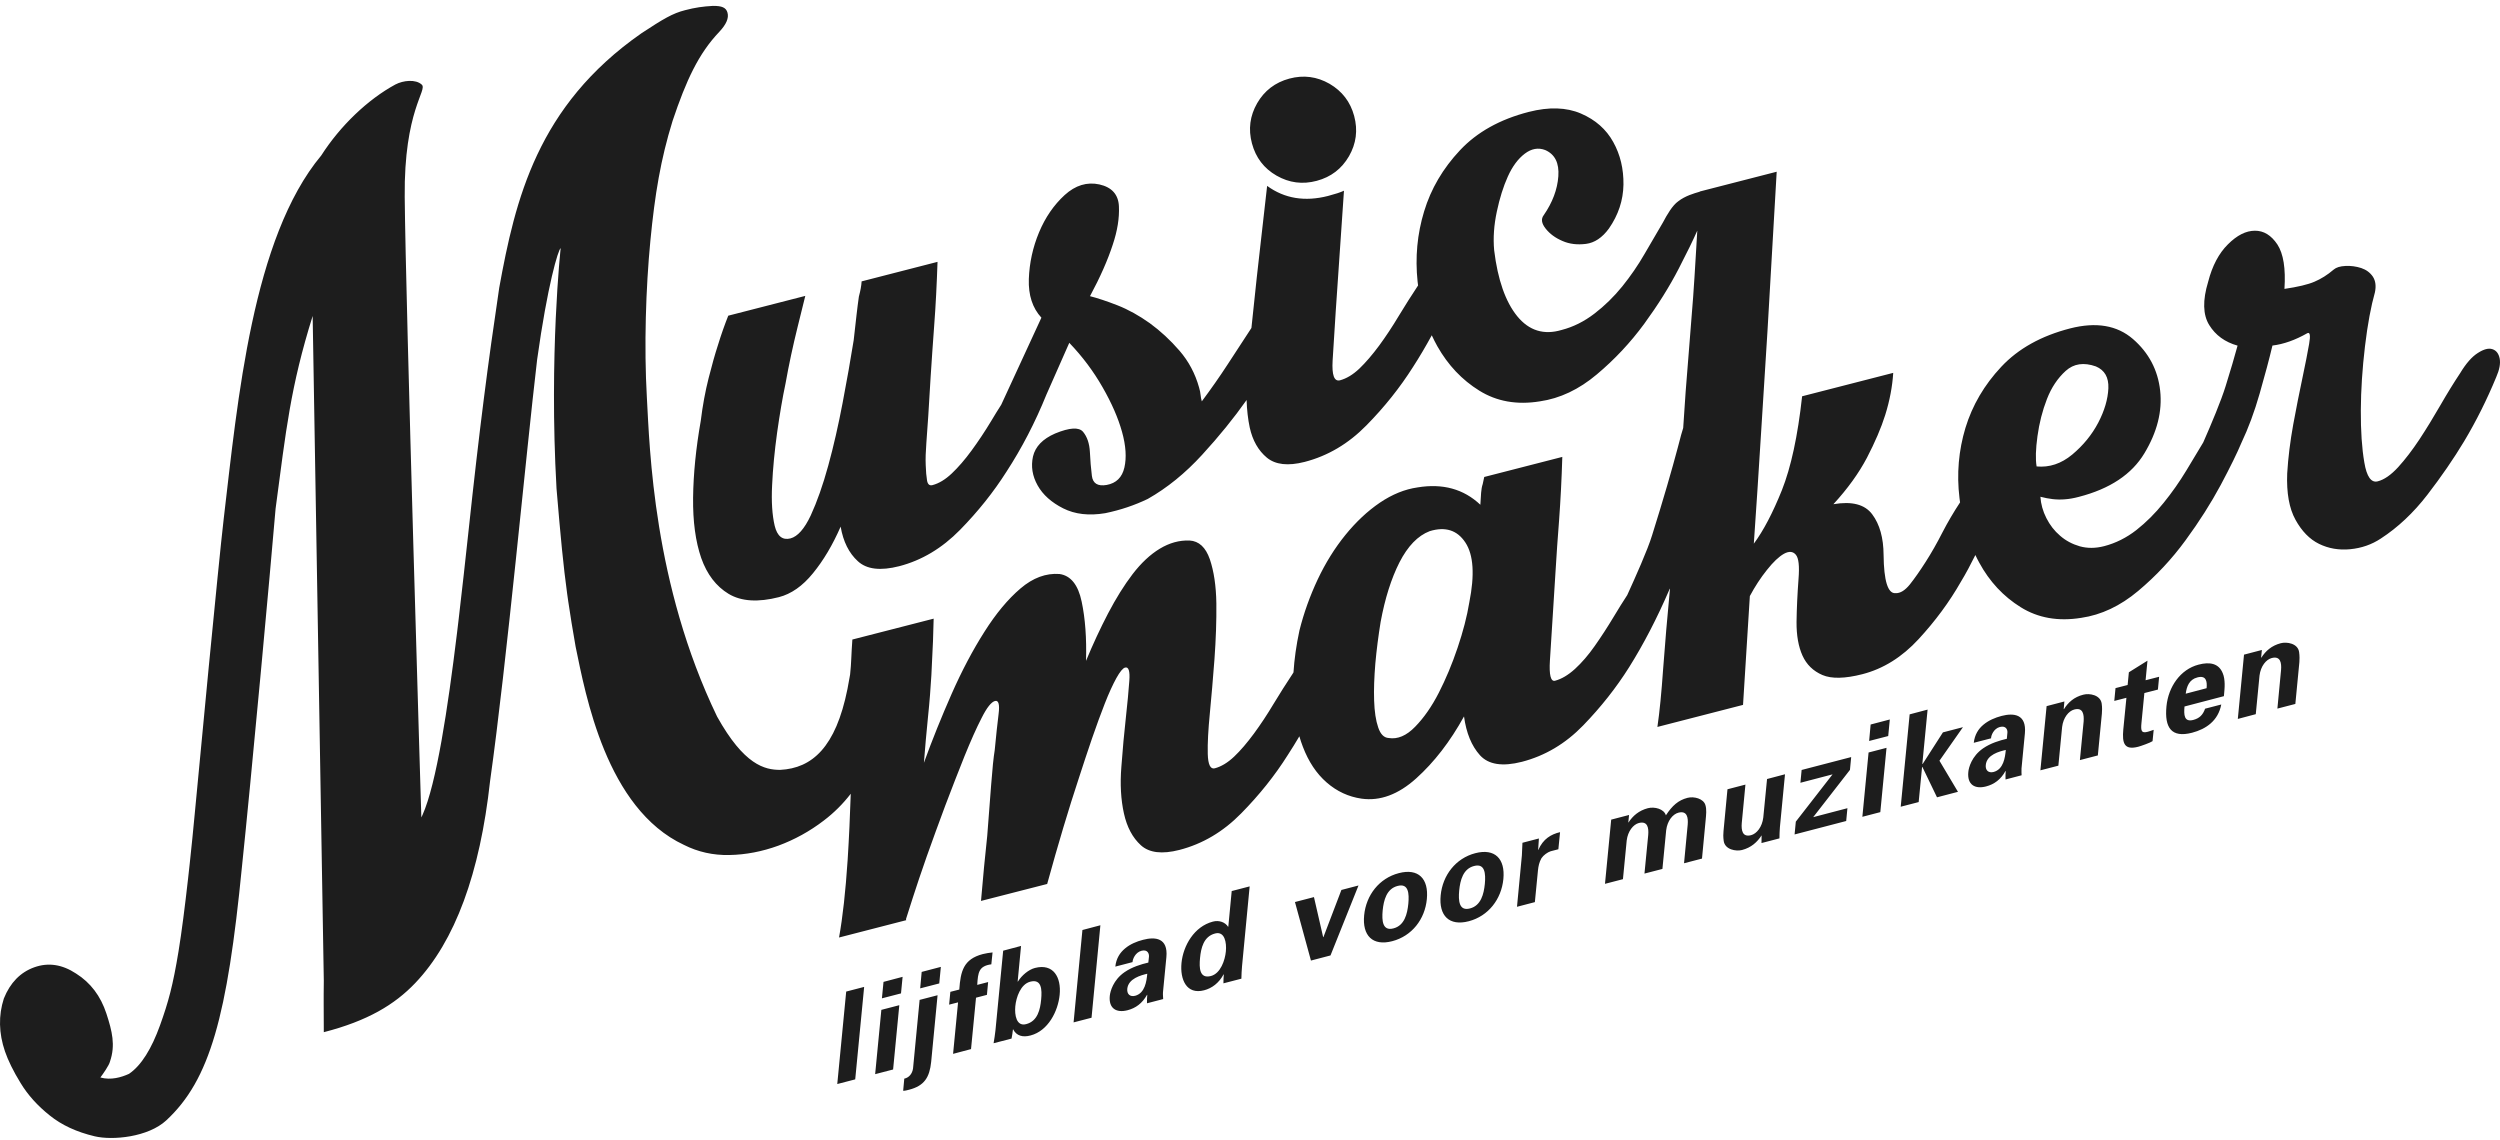 <?xml version="1.0" encoding="UTF-8" standalone="no"?>
<svg width="182px" height="83px" viewBox="0 0 182 83" version="1.1" xmlns="http://www.w3.org/2000/svg" xmlns:xlink="http://www.w3.org/1999/xlink">
    <title>Combined Shape</title>
    <g id="Marketing" stroke="none" stroke-width="1" fill="none" fill-rule="evenodd">
        <g id="NO-MAN'S-LAND---Marketing---Hone" transform="translate(-317, -4783)" fill="#1D1D1D">
            <g id="Group-1176" transform="translate(317, 4783)">
                <path d="M51.895,0.429 C52.542,0.423 52.859,0.542 52.962,0.925 C53.072,1.315 52.873,1.777 52.363,2.319 C50.856,3.899 49.955,5.848 48.964,8.801 C48.097,11.603 47.677,14.121 47.347,17.53 C47.017,20.947 46.879,25.228 47.092,28.942 C47.299,32.662 47.553,42.521 52.205,52.168 C54.166,55.69 55.666,56.047 56.795,56.047 C59.128,55.928 60.841,54.401 61.694,50.166 C61.777,49.73 61.839,49.386 61.887,49.109 C61.983,48.236 61.969,47.662 62.052,46.558 L62.052,46.558 L67.97,45.038 C67.963,45.415 67.942,45.963 67.922,46.67 C67.894,47.384 67.853,48.21 67.805,49.142 C67.75,50.073 67.674,51.098 67.557,52.208 C67.447,53.318 67.344,54.428 67.261,55.531 C67.867,53.86 68.541,52.188 69.284,50.503 C70.027,48.825 70.819,47.325 71.665,45.996 C72.505,44.668 73.378,43.618 74.294,42.838 C75.202,42.065 76.145,41.715 77.129,41.787 C77.947,41.9 78.491,42.574 78.746,43.803 C79.007,45.038 79.11,46.472 79.062,48.111 C79.565,46.895 80.101,45.745 80.672,44.648 C81.244,43.558 81.835,42.607 82.455,41.794 C83.074,40.988 83.735,40.367 84.436,39.944 C85.138,39.521 85.854,39.323 86.597,39.349 C87.285,39.389 87.774,39.845 88.077,40.717 C88.372,41.589 88.531,42.653 88.551,43.922 C88.565,45.19 88.517,46.545 88.414,47.979 C88.304,49.413 88.194,50.728 88.077,51.924 C87.96,53.12 87.905,54.104 87.925,54.884 C87.946,55.664 88.118,56.014 88.434,55.934 C88.902,55.809 89.377,55.525 89.845,55.082 C90.313,54.639 90.788,54.078 91.283,53.41 C91.772,52.743 92.247,52.029 92.708,51.256 C93.169,50.49 93.643,49.75 94.118,49.029 C94.132,49.003 94.153,48.976 94.166,48.95 C94.228,47.992 94.366,46.981 94.6,45.897 C94.916,44.629 95.364,43.386 95.928,42.184 C96.492,40.988 97.167,39.904 97.944,38.946 C98.722,37.988 99.554,37.208 100.456,36.594 C101.357,35.986 102.272,35.616 103.194,35.484 C105.025,35.18 106.552,35.596 107.77,36.746 C107.791,36.415 107.812,36.124 107.825,35.873 C107.846,35.629 107.88,35.417 107.942,35.239 L107.942,35.239 L108.052,34.724 L113.736,33.263 C113.688,34.895 113.606,36.435 113.502,37.869 C113.399,39.138 113.317,40.393 113.241,41.629 C113.158,42.871 113.103,43.816 113.062,44.477 C112.979,45.798 112.904,46.994 112.835,48.071 C112.766,49.142 112.897,49.637 113.206,49.558 C113.681,49.432 114.163,49.148 114.658,48.699 C115.154,48.243 115.636,47.688 116.097,47.027 C116.564,46.366 117.026,45.653 117.487,44.886 C117.81,44.344 118.133,43.829 118.464,43.32 C119.055,42.019 119.943,40.049 120.273,38.966 C120.679,37.677 121.037,36.488 121.354,35.404 C121.67,34.321 121.932,33.382 122.138,32.603 C122.338,31.816 122.475,31.334 122.537,31.155 C122.647,29.345 122.778,27.62 122.916,25.988 C123.047,24.356 123.163,22.902 123.26,21.634 C123.313,20.96 123.4,19.52 123.488,18.045 L123.525,17.413 C123.538,17.204 123.55,16.995 123.563,16.79 C123.253,17.491 122.806,18.409 122.214,19.552 C121.54,20.861 120.7,22.202 119.702,23.57 C118.698,24.938 117.548,26.167 116.248,27.257 C114.947,28.354 113.564,29.008 112.099,29.219 C110.426,29.49 108.961,29.226 107.695,28.44 C106.435,27.66 105.417,26.583 104.639,25.208 C104.495,24.951 104.357,24.68 104.233,24.409 C103.793,25.215 103.339,25.988 102.864,26.722 C101.921,28.208 100.8,29.622 99.479,30.964 C98.164,32.305 96.664,33.191 94.978,33.627 C93.767,33.937 92.852,33.832 92.226,33.316 C91.607,32.801 91.187,32.067 90.98,31.122 C90.85,30.508 90.774,29.834 90.753,29.12 C89.824,30.435 88.751,31.763 87.519,33.105 C86.287,34.453 84.966,35.523 83.556,36.323 C82.606,36.779 81.581,37.129 80.459,37.36 C79.276,37.558 78.257,37.439 77.404,37.01 C76.551,36.58 75.924,36.025 75.539,35.338 C75.154,34.651 75.044,33.951 75.202,33.23 C75.374,32.51 75.904,31.955 76.812,31.559 C77.872,31.122 78.553,31.083 78.849,31.44 C79.145,31.796 79.31,32.285 79.344,32.9 C79.372,33.514 79.42,34.096 79.489,34.644 C79.558,35.193 79.915,35.417 80.562,35.305 C81.257,35.18 81.691,34.757 81.856,34.036 C82.021,33.316 81.966,32.451 81.684,31.44 C81.402,30.429 80.934,29.352 80.266,28.189 C79.606,27.032 78.801,25.955 77.844,24.957 L77.844,24.957 L76.193,28.697 C76.193,28.704 76.186,28.711 76.186,28.711 C75.353,30.772 74.376,32.642 73.275,34.334 C72.332,35.82 71.204,37.235 69.89,38.576 C68.575,39.917 67.096,40.796 65.465,41.219 C64.096,41.569 63.091,41.45 62.451,40.856 C61.804,40.267 61.385,39.428 61.199,38.338 C60.614,39.679 59.94,40.809 59.183,41.734 C58.426,42.666 57.6,43.241 56.705,43.472 C55.185,43.862 53.96,43.783 53.045,43.234 C52.136,42.686 51.469,41.814 51.049,40.624 C50.636,39.428 50.437,37.968 50.457,36.23 C50.478,34.492 50.664,32.629 51.015,30.64 C51.152,29.523 51.345,28.486 51.586,27.534 C51.827,26.576 52.054,25.777 52.267,25.123 C52.501,24.356 52.756,23.642 53.017,22.982 L53.017,22.982 L58.625,21.541 C58.439,22.288 58.254,23.041 58.068,23.794 C57.724,25.182 57.428,26.556 57.187,27.918 C56.967,28.948 56.767,30.138 56.575,31.486 C56.389,32.834 56.265,34.109 56.21,35.318 C56.148,36.521 56.217,37.505 56.396,38.272 C56.582,39.038 56.967,39.342 57.545,39.197 C58.068,39.058 58.563,38.503 59.024,37.519 C59.478,36.534 59.905,35.325 60.297,33.898 C60.69,32.47 61.034,30.944 61.343,29.325 C61.653,27.7 61.921,26.186 62.148,24.772 C62.224,24.052 62.293,23.438 62.355,22.935 C62.41,22.433 62.472,21.984 62.527,21.587 C62.637,21.184 62.706,20.814 62.726,20.484 L62.726,20.484 L68.252,19.063 C68.197,20.695 68.121,22.235 68.011,23.669 C67.915,24.938 67.832,26.193 67.75,27.435 C67.674,28.671 67.612,29.622 67.578,30.277 C67.529,30.937 67.488,31.592 67.44,32.226 C67.392,32.86 67.371,33.402 67.392,33.858 C67.406,34.314 67.44,34.691 67.488,34.975 C67.536,35.259 67.667,35.371 67.88,35.318 C68.355,35.193 68.823,34.909 69.291,34.466 C69.759,34.023 70.241,33.468 70.729,32.801 C71.218,32.133 71.699,31.413 72.16,30.647 C72.401,30.244 72.642,29.847 72.89,29.464 L72.89,29.464 L75.814,23.127 C75.168,22.427 74.858,21.488 74.899,20.312 C74.94,19.143 75.188,18.006 75.642,16.916 C76.096,15.826 76.723,14.92 77.507,14.2 C78.292,13.486 79.138,13.229 80.039,13.427 C80.941,13.632 81.416,14.16 81.457,15.013 C81.498,15.872 81.347,16.803 81.01,17.808 C80.645,18.931 80.094,20.18 79.351,21.561 C79.895,21.7 80.562,21.918 81.354,22.228 C82.145,22.539 82.929,22.975 83.707,23.53 C84.478,24.092 85.2,24.759 85.868,25.532 C86.535,26.305 87.01,27.197 87.292,28.208 C87.354,28.413 87.388,28.592 87.402,28.75 C87.416,28.909 87.45,29.067 87.492,29.219 C88.145,28.341 88.785,27.435 89.398,26.49 C90.003,25.552 90.568,24.686 91.084,23.907 C91.09,23.894 91.097,23.887 91.104,23.874 C91.386,21.171 91.62,18.977 91.82,17.299 C92.026,15.515 92.164,14.259 92.247,13.533 C93.52,14.458 94.992,14.696 96.678,14.266 C97.208,14.127 97.593,14.002 97.841,13.883 L97.841,13.883 L97.242,22.645 C97.16,23.966 97.084,25.162 97.015,26.239 C96.953,27.31 97.125,27.792 97.552,27.686 C98.02,27.561 98.495,27.277 98.963,26.834 C99.43,26.385 99.905,25.83 100.401,25.162 C100.889,24.495 101.364,23.781 101.825,23.008 C102.286,22.242 102.761,21.502 103.236,20.781 C103.222,20.689 103.208,20.596 103.201,20.504 C103.015,18.74 103.174,17.035 103.676,15.389 C104.172,13.744 105.045,12.264 106.284,10.942 C107.523,9.621 109.188,8.689 111.294,8.147 C112.766,7.771 114.032,7.81 115.092,8.266 C116.152,8.722 116.936,9.416 117.445,10.341 C117.961,11.266 118.202,12.297 118.188,13.44 C118.168,14.583 117.817,15.647 117.129,16.638 C116.64,17.306 116.083,17.676 115.457,17.755 C114.83,17.834 114.259,17.768 113.75,17.544 C113.234,17.325 112.828,17.028 112.525,16.645 C112.222,16.262 112.174,15.938 112.381,15.667 C113.021,14.742 113.378,13.797 113.447,12.832 C113.516,11.867 113.2,11.233 112.491,10.923 C111.989,10.731 111.493,10.817 111.005,11.187 C110.516,11.557 110.103,12.112 109.773,12.845 C109.442,13.579 109.174,14.431 108.968,15.409 C108.761,16.381 108.692,17.319 108.775,18.218 C109.036,20.372 109.601,21.971 110.454,23.021 C111.314,24.072 112.394,24.409 113.695,24.019 C114.535,23.801 115.326,23.405 116.069,22.836 C116.812,22.268 117.487,21.607 118.099,20.854 C118.705,20.101 119.248,19.314 119.723,18.488 C120.198,17.662 120.645,16.896 121.065,16.189 C121.361,15.627 121.753,14.953 122.173,14.656 C122.682,14.259 123.315,14.081 123.742,13.956 L123.742,13.956 L123.742,13.942 L129.343,12.502 C129.178,15.145 128.84,21.416 128.675,24.059 C128.531,26.365 128.373,28.882 128.2,31.611 C128.035,34.334 127.856,36.99 127.678,39.58 C128.373,38.642 129.054,37.347 129.721,35.688 C130.382,34.023 130.877,31.75 131.194,28.849 L131.194,28.849 L137.827,27.145 C137.765,28.136 137.573,29.16 137.242,30.217 C136.946,31.162 136.499,32.193 135.914,33.323 C135.322,34.446 134.51,35.576 133.471,36.706 C134.82,36.475 135.763,36.719 136.3,37.446 C136.843,38.173 137.118,39.157 137.125,40.4 C137.146,42.289 137.435,43.215 137.985,43.182 C138.33,43.201 138.68,42.99 139.038,42.547 C139.389,42.104 139.775,41.556 140.187,40.908 C140.6,40.261 141.006,39.554 141.405,38.768 C141.798,38.008 142.231,37.274 142.692,36.574 C142.678,36.468 142.665,36.362 142.651,36.257 C142.438,34.499 142.589,32.794 143.084,31.149 C143.587,29.504 144.454,28.023 145.692,26.702 C146.931,25.38 148.603,24.449 150.709,23.907 C152.601,23.424 154.122,23.682 155.278,24.68 C156.434,25.684 157.094,26.94 157.26,28.44 C157.425,29.94 157.039,31.459 156.117,32.992 C155.195,34.532 153.599,35.589 151.342,36.171 C150.97,36.27 150.633,36.329 150.33,36.349 C150.027,36.376 149.732,36.369 149.436,36.336 C149.147,36.303 148.851,36.243 148.541,36.164 C148.576,36.693 148.72,37.215 148.975,37.717 C149.229,38.219 149.56,38.649 149.972,38.999 C150.378,39.356 150.86,39.613 151.411,39.772 C151.961,39.924 152.553,39.924 153.186,39.759 C154.025,39.541 154.803,39.151 155.526,38.589 C156.241,38.027 156.902,37.367 157.507,36.613 C158.113,35.867 158.67,35.074 159.173,34.241 C159.613,33.514 160.019,32.834 160.397,32.206 C160.996,30.845 161.698,29.173 162.028,28.103 C162.386,26.953 162.675,25.975 162.895,25.162 C161.98,24.905 161.292,24.409 160.831,23.662 C160.37,22.916 160.342,21.865 160.755,20.51 C161.051,19.354 161.533,18.442 162.193,17.788 C162.854,17.127 163.508,16.797 164.154,16.797 C164.801,16.79 165.345,17.127 165.792,17.795 C166.233,18.469 166.405,19.546 166.308,21.032 C167.285,20.887 168.015,20.715 168.49,20.51 C168.971,20.306 169.439,20.015 169.893,19.625 C170.079,19.466 170.361,19.38 170.753,19.361 C171.139,19.341 171.524,19.394 171.896,19.513 C172.267,19.638 172.549,19.85 172.749,20.147 C172.942,20.451 172.99,20.828 172.894,21.283 C172.611,22.281 172.364,23.59 172.171,25.208 C171.978,26.827 171.875,28.387 171.868,29.874 C171.861,31.367 171.944,32.629 172.123,33.666 C172.295,34.704 172.625,35.166 173.1,35.041 C173.568,34.922 174.063,34.578 174.586,34.01 C175.102,33.442 175.618,32.768 176.135,31.988 C176.651,31.202 177.153,30.382 177.648,29.523 C178.137,28.671 178.626,27.878 179.1,27.164 C179.527,26.457 179.954,25.968 180.387,25.697 C180.814,25.42 181.172,25.327 181.447,25.42 C181.729,25.512 181.901,25.737 181.977,26.101 C182.045,26.457 181.963,26.913 181.722,27.462 C181.048,29.094 180.27,30.653 179.389,32.127 C178.619,33.409 177.724,34.704 176.713,36.019 C175.694,37.34 174.566,38.398 173.327,39.204 C172.66,39.646 171.916,39.904 171.091,39.983 C170.272,40.063 169.515,39.931 168.827,39.594 C168.139,39.257 167.568,38.668 167.113,37.842 C166.652,37.01 166.453,35.887 166.508,34.466 C166.577,33.31 166.728,32.12 166.948,30.898 C167.175,29.675 167.395,28.552 167.616,27.521 C167.836,26.49 167.994,25.664 168.104,25.037 C168.214,24.416 168.166,24.158 167.973,24.257 C167.1,24.753 166.253,25.057 165.434,25.156 C165.2,26.14 164.891,27.297 164.505,28.645 C164.12,29.992 163.673,31.188 163.177,32.233 C162.875,32.959 162.372,33.984 161.67,35.305 C160.962,36.62 160.115,37.961 159.111,39.329 C158.113,40.697 156.964,41.926 155.656,43.023 C154.356,44.113 152.973,44.767 151.514,44.979 C149.842,45.25 148.369,44.992 147.11,44.206 C145.844,43.419 144.839,42.342 144.089,40.961 C143.993,40.783 143.896,40.598 143.807,40.406 C143.47,41.08 143.126,41.741 142.747,42.362 C141.915,43.822 140.889,45.21 139.678,46.525 C138.467,47.84 137.098,48.692 135.577,49.082 C134.311,49.406 133.341,49.426 132.673,49.142 C131.999,48.851 131.517,48.382 131.221,47.728 C130.925,47.073 130.781,46.254 130.788,45.276 C130.802,44.298 130.85,43.261 130.932,42.157 C131.008,41.212 130.946,40.624 130.733,40.38 C130.526,40.135 130.237,40.116 129.873,40.314 C129.508,40.519 129.095,40.908 128.634,41.49 C128.173,42.065 127.76,42.699 127.389,43.393 L127.389,43.393 L126.893,51.316 L120.659,52.921 C120.817,51.851 120.955,50.437 121.078,48.673 C121.209,46.902 121.374,44.966 121.574,42.858 C121.56,42.858 121.553,42.871 121.546,42.878 C121.533,42.904 121.526,42.924 121.519,42.95 C120.624,45.025 119.654,46.895 118.601,48.573 C117.665,50.06 116.551,51.474 115.257,52.809 C113.963,54.144 112.477,55.023 110.798,55.459 C109.374,55.822 108.362,55.664 107.743,54.983 C107.13,54.302 106.745,53.364 106.58,52.155 C105.568,53.992 104.405,55.492 103.098,56.668 C101.791,57.844 100.463,58.333 99.114,58.141 C98.171,58.003 97.325,57.613 96.582,56.965 C95.838,56.318 95.26,55.445 94.848,54.362 C94.751,54.117 94.669,53.86 94.593,53.602 C94.318,54.071 94.036,54.527 93.747,54.97 C92.811,56.456 91.682,57.87 90.361,59.212 C89.047,60.553 87.547,61.439 85.861,61.875 C84.595,62.199 83.666,62.086 83.06,61.538 C82.455,60.989 82.042,60.216 81.822,59.218 C81.601,58.221 81.533,57.084 81.636,55.815 C81.732,54.547 81.835,53.364 81.959,52.28 C82.076,51.19 82.166,50.291 82.214,49.571 C82.269,48.858 82.166,48.527 81.904,48.6 C81.746,48.639 81.533,48.897 81.271,49.366 C81.01,49.842 80.727,50.457 80.432,51.21 C80.136,51.963 79.826,52.816 79.496,53.767 C79.172,54.719 78.856,55.664 78.553,56.608 C77.789,58.915 77.019,61.498 76.234,64.353 L76.234,64.353 L71.417,65.588 C71.562,63.877 71.713,62.291 71.871,60.844 C71.968,59.575 72.064,58.346 72.154,57.157 C72.243,55.967 72.332,55.122 72.415,54.613 C72.518,53.556 72.608,52.683 72.697,51.983 C72.787,51.283 72.697,50.965 72.436,51.031 C72.167,51.104 71.844,51.507 71.465,52.261 C71.08,53.007 70.667,53.939 70.213,55.056 C69.766,56.172 69.298,57.375 68.809,58.663 C68.328,59.959 67.88,61.181 67.468,62.344 C67.062,63.5 66.724,64.511 66.449,65.364 C66.181,66.216 66.016,66.738 65.954,66.916 L65.954,66.916 L65.974,66.989 L61.082,68.251 C61.35,66.771 61.557,64.895 61.708,62.608 C61.811,61.003 61.88,59.397 61.935,57.785 C61.371,58.518 60.717,59.172 59.967,59.74 C58.949,60.52 57.841,61.128 56.664,61.564 C55.481,61.994 54.29,62.225 53.1,62.245 C51.909,62.271 50.808,62.02 49.797,61.511 C44.127,58.868 42.627,50.556 41.904,47.073 C41.686,45.827 41.515,44.794 41.366,43.768 L41.287,43.208 C41.018,41.242 40.816,39.168 40.514,35.556 C39.964,25.83 40.817,18.066 40.817,18.066 C40.638,18.165 39.86,20.742 39.103,26.18 C38.291,33.052 36.901,48.164 35.677,56.866 C34.94,63.573 33.131,68.522 30.227,71.568 C28.734,73.134 26.759,74.324 23.573,75.143 L23.573,75.143 L23.572,75.091 C23.571,74.871 23.566,73.99 23.564,73.13 L23.564,72.361 C23.565,71.939 23.567,71.585 23.573,71.403 L23.573,71.403 L22.761,23.002 C21.137,28.208 20.827,31.294 20.063,37.03 C19.817,39.89 19.451,43.942 19.066,48.091 L18.95,49.338 C18.446,54.743 17.927,60.13 17.614,63.097 C16.547,73.974 15.288,78.612 12.109,81.559 C10.788,82.788 8.193,83.033 6.893,82.722 C5.585,82.412 4.491,81.909 3.617,81.202 C2.737,80.502 2.028,79.716 1.498,78.843 C0.968,77.978 0.59,77.205 0.363,76.544 C-0.092,75.216 -0.119,73.927 0.28,72.692 C0.741,71.542 1.484,70.782 2.496,70.419 C3.514,70.055 4.526,70.207 5.537,70.874 C6.59,71.535 7.326,72.507 7.746,73.789 C8.166,75.077 8.414,76.088 8.008,77.277 C7.952,77.548 7.457,78.249 7.306,78.44 C8.069,78.658 8.84,78.427 9.391,78.176 C10.299,77.562 11.042,76.326 11.648,74.648 C12.253,72.969 12.59,71.74 12.996,69.262 C13.22,67.903 13.466,65.964 13.69,63.975 L13.81,62.889 C13.947,61.623 14.072,60.376 14.173,59.285 C14.462,56.166 15.9,41.067 16.286,37.77 C17.311,29.087 18.377,17.332 23.387,11.319 C24.77,9.158 26.772,7.242 28.782,6.152 C29.36,5.848 30.261,5.755 30.702,6.158 C31.149,6.561 29.401,8.022 29.463,14.339 C29.532,21.964 30.674,59.509 30.674,59.509 L30.674,59.508 L30.759,59.328 C31.772,57.067 32.602,51.575 33.267,46.109 L33.376,45.199 C33.646,42.928 33.887,40.692 34.101,38.728 C34.913,31.149 35.525,26.444 36.344,20.947 C37.514,14.537 39.103,7.718 46.693,2.425 C48.29,1.374 48.964,0.971 49.879,0.74 C50.609,0.548 51.187,0.469 51.895,0.429 Z M68.255,72.453 L67.789,77.306 C67.673,78.425 67.297,79.044 66.188,79.33 C66.044,79.37 65.894,79.41 65.75,79.41 L65.75,79.41 L65.832,78.525 C66.168,78.458 66.414,78.172 66.469,77.786 L66.469,77.786 L66.948,72.792 L68.255,72.453 Z M62.91,71.847 L62.26,78.578 L60.953,78.918 L61.603,72.186 L62.91,71.847 Z M65.469,73.178 L65.018,77.859 L63.711,78.199 L64.162,73.518 L65.469,73.178 Z M72.258,69.337 L72.169,70.202 C71.259,70.329 71.197,70.781 71.143,71.7 L71.143,71.7 L71.936,71.494 L71.848,72.426 L71.054,72.632 L70.691,76.374 L69.384,76.721 L69.747,72.972 L69.096,73.138 L69.185,72.206 L69.836,72.04 C69.931,70.715 70.13,69.829 71.546,69.457 C71.779,69.397 72.025,69.363 72.258,69.337 L72.258,69.337 Z M74.332,68.864 L74.085,71.461 L74.106,71.454 C74.386,71.001 74.886,70.588 75.338,70.469 C76.693,70.116 77.267,71.154 77.144,72.413 C77.028,73.618 76.303,75.049 75.023,75.382 C74.455,75.535 73.996,75.409 73.757,74.936 L73.757,74.936 L73.743,74.936 C73.723,75.163 73.682,75.382 73.64,75.609 L73.64,75.609 L72.333,75.948 C72.381,75.635 72.443,75.316 72.47,75.003 L72.47,75.003 L73.031,69.21 L74.332,68.864 Z M75.796,72.766 C75.865,72.047 75.837,71.248 75.002,71.467 C74.297,71.647 73.976,72.612 73.914,73.258 C73.853,73.897 73.996,74.743 74.701,74.557 C75.543,74.344 75.728,73.485 75.796,72.766 Z M80.108,67.359 L79.464,74.091 L78.157,74.43 L78.8,67.705 L80.108,67.359 Z M83.214,68.418 C84.097,68.185 85.048,68.271 84.912,69.683 L84.912,69.683 L84.665,72.233 C84.652,72.466 84.679,72.592 84.679,72.732 L84.679,72.732 L83.502,73.039 C83.495,72.832 83.502,72.619 83.522,72.426 L83.522,72.426 L83.502,72.426 C83.153,73.045 82.681,73.391 82.085,73.545 C81.264,73.758 80.703,73.411 80.792,72.499 C80.826,72.173 81.038,71.347 81.866,70.775 C82.414,70.395 83.078,70.196 83.598,70.076 L83.598,70.076 L83.646,69.636 C83.659,69.443 83.557,69.097 83.098,69.217 C82.646,69.337 82.455,69.829 82.448,70.042 L82.448,70.042 L81.196,70.369 C81.257,69.776 81.531,69.357 81.9,69.05 C82.277,68.731 82.749,68.538 83.214,68.418 Z M65.709,71.114 L65.593,72.319 L64.203,72.679 L64.32,71.481 L65.709,71.114 Z M83.522,70.888 C83.071,70.995 82.14,71.234 82.065,71.987 C82.031,72.379 82.27,72.586 82.64,72.493 C83.358,72.3 83.468,71.441 83.522,70.888 Z M90.975,64.529 L90.421,70.329 C90.386,70.635 90.386,70.941 90.373,71.248 L90.373,71.248 L89.066,71.587 C89.066,71.367 89.072,71.161 89.093,70.935 L89.093,70.935 L89.072,70.941 C88.737,71.567 88.224,71.947 87.656,72.093 C86.376,72.426 85.897,71.307 86.013,70.102 C86.137,68.844 86.937,67.446 88.299,67.093 C88.751,66.973 89.196,67.139 89.401,67.466 L89.401,67.466 L89.421,67.459 L89.668,64.869 L90.975,64.529 Z M68.494,70.389 L68.378,71.594 L66.989,71.953 L67.098,70.755 L68.494,70.389 Z M89.243,69.263 C89.305,68.618 89.161,67.772 88.456,67.958 C87.615,68.178 87.43,69.03 87.362,69.749 C87.293,70.469 87.32,71.268 88.155,71.054 C88.86,70.868 89.182,69.903 89.243,69.263 Z M98.899,64.463 L96.86,69.556 L95.437,69.929 L94.273,65.668 L95.656,65.308 L96.326,68.225 L96.347,68.218 L97.654,64.789 L98.899,64.463 Z M101.835,63.564 C103.259,63.191 104.018,63.97 103.875,65.448 C103.738,66.92 102.787,68.145 101.356,68.518 C99.926,68.891 99.166,68.112 99.31,66.633 C99.454,65.162 100.405,63.937 101.835,63.564 Z M102.526,65.795 C102.595,65.049 102.547,64.283 101.746,64.496 C100.939,64.703 100.734,65.535 100.658,66.281 C100.59,67.026 100.645,67.799 101.445,67.586 C102.246,67.379 102.451,66.54 102.526,65.795 Z M107.399,62.113 C108.829,61.74 109.589,62.519 109.445,63.997 C109.301,65.468 108.35,66.693 106.927,67.066 C105.497,67.439 104.737,66.66 104.881,65.182 C105.024,63.711 105.976,62.485 107.399,62.113 Z M108.097,64.343 C108.165,63.597 108.111,62.832 107.31,63.045 C106.509,63.251 106.304,64.083 106.229,64.829 C106.16,65.575 106.215,66.347 107.016,66.134 C107.816,65.928 108.022,65.089 108.097,64.343 Z M113.572,60.581 L113.449,61.826 L112.881,61.973 C112.662,62.046 112.367,62.252 112.217,62.479 C112.052,62.778 111.998,63.045 111.964,63.358 L111.964,63.358 L111.738,65.675 L110.437,66.014 L110.793,62.272 C110.807,62.073 110.821,61.693 110.834,61.354 L110.834,61.354 L112.032,61.041 L111.977,61.88 L111.991,61.873 C112.34,61.067 112.922,60.734 113.572,60.581 L113.572,60.581 Z M122.845,58.084 C123.33,57.958 124.015,58.144 124.152,58.604 C124.254,58.923 124.206,59.316 124.172,59.689 L124.172,59.689 L123.905,62.505 L122.598,62.845 L122.865,60.029 C122.906,59.529 122.831,58.997 122.188,59.163 C121.777,59.27 121.38,59.756 121.298,60.441 L121.298,60.441 L121.024,63.258 L119.717,63.597 L119.991,60.781 C120.032,60.282 119.957,59.749 119.306,59.915 C118.903,60.022 118.506,60.508 118.424,61.187 L118.424,61.187 L118.15,64.004 L116.843,64.343 L117.295,59.669 L118.595,59.33 L118.54,59.875 L118.554,59.875 C118.869,59.396 119.306,59.01 119.963,58.837 C120.456,58.71 121.141,58.89 121.277,59.356 C121.743,58.644 122.181,58.258 122.845,58.084 Z M129.948,56.367 L129.578,60.208 C129.558,60.488 129.544,60.761 129.544,61.034 L129.544,61.034 L128.237,61.374 L128.244,60.814 C127.922,61.314 127.484,61.706 126.821,61.88 C126.389,61.993 125.575,61.86 125.486,61.22 C125.445,60.947 125.452,60.654 125.472,60.501 L125.472,60.501 L125.76,57.459 L127.067,57.119 L126.8,59.922 C126.759,60.428 126.834,60.967 127.478,60.801 C127.888,60.694 128.285,60.202 128.367,59.516 L128.367,59.516 L128.641,56.713 L129.948,56.367 Z M134.766,55.115 L134.677,56.047 L132.001,59.489 L134.492,58.837 L134.403,59.769 L130.646,60.748 L130.735,59.816 L133.411,56.373 L131.07,56.986 L131.159,56.054 L134.766,55.115 Z M137.339,54.442 L136.887,59.123 L135.58,59.463 L136.032,54.782 L137.339,54.442 Z M140.329,51.659 L139.946,55.608 L139.967,55.621 L141.445,53.317 L142.903,52.938 L141.192,55.381 L142.54,57.645 L141.014,58.044 L139.946,55.827 L139.926,55.847 L139.679,58.391 L138.372,58.73 L139.022,52.006 L140.329,51.659 Z M145.715,52.119 C146.598,51.892 147.542,51.979 147.412,53.39 L147.412,53.39 L147.166,55.941 C147.152,56.174 147.173,56.307 147.173,56.44 L147.173,56.44 L146.003,56.746 C145.996,56.54 145.996,56.327 146.016,56.134 L146.016,56.134 L145.996,56.134 C145.654,56.753 145.175,57.099 144.586,57.252 C143.765,57.465 143.204,57.119 143.293,56.207 C143.32,55.881 143.539,55.055 144.367,54.482 C144.914,54.103 145.578,53.903 146.098,53.783 L146.098,53.783 L146.139,53.344 C146.16,53.151 146.057,52.805 145.592,52.924 C145.14,53.044 144.949,53.537 144.949,53.75 L144.949,53.75 L143.69,54.076 C143.758,53.484 144.025,53.064 144.394,52.758 C144.778,52.438 145.243,52.245 145.715,52.119 Z M146.023,54.596 C145.565,54.702 144.634,54.935 144.565,55.694 C144.524,56.087 144.771,56.293 145.133,56.2 C145.859,56.007 145.968,55.148 146.023,54.596 Z M151.662,50.574 C152.1,50.454 152.908,50.581 153.003,51.22 C153.044,51.493 153.031,51.786 153.017,51.946 L153.017,51.946 L152.723,54.995 L151.416,55.335 L151.689,52.518 C151.724,52.019 151.648,51.48 151.005,51.653 C150.595,51.759 150.204,52.245 150.122,52.924 L150.122,52.924 L149.849,55.741 L148.541,56.08 L148.993,51.406 L150.287,51.067 L150.239,51.606 L150.252,51.633 C150.56,51.133 150.998,50.741 151.662,50.574 Z M156.336,48.097 L156.199,49.522 L157.185,49.269 L157.096,50.201 L156.11,50.454 L155.898,52.631 C155.837,53.244 155.912,53.39 156.364,53.271 C156.5,53.237 156.644,53.177 156.788,53.131 L156.788,53.131 L156.706,53.956 C156.548,54.07 155.85,54.316 155.665,54.363 C154.646,54.629 154.482,54.116 154.577,53.098 L154.577,53.098 L154.803,50.8 L153.92,51.027 L154.009,50.095 L154.892,49.868 L154.981,48.943 L156.336,48.097 Z M137.578,52.378 L137.462,53.584 L136.073,53.943 L136.182,52.745 L137.578,52.378 Z M106.683,39.501 C106.091,38.596 105.224,38.318 104.082,38.668 C103.215,38.999 102.486,39.759 101.88,40.941 C101.281,42.124 100.827,43.565 100.511,45.27 C100.346,46.287 100.215,47.298 100.125,48.296 C100.043,49.294 100.008,50.192 100.036,50.998 C100.063,51.805 100.16,52.459 100.332,52.954 C100.497,53.45 100.752,53.708 101.096,53.727 C101.742,53.833 102.389,53.562 103.022,52.908 C103.655,52.261 104.233,51.435 104.743,50.437 C105.252,49.439 105.713,48.349 106.112,47.159 C106.511,45.977 106.8,44.873 106.965,43.855 C107.364,41.853 107.275,40.406 106.683,39.501 Z M160.059,48.384 C160.873,48.171 161.53,48.29 161.818,49.016 C161.914,49.242 161.948,49.509 161.955,49.795 C161.961,50.075 161.927,50.374 161.9,50.681 L161.9,50.681 L159.032,51.433 C158.978,52.039 158.998,52.585 159.669,52.412 C160.121,52.292 160.367,52.052 160.531,51.593 L160.531,51.593 L161.708,51.287 C161.482,52.472 160.6,53.078 159.58,53.344 C158.081,53.73 157.568,52.984 157.718,51.42 C157.855,50.008 158.724,48.73 160.059,48.384 Z M166.04,46.826 C166.471,46.712 167.286,46.832 167.375,47.471 C167.416,47.744 167.409,48.037 167.395,48.197 L167.395,48.197 L167.101,51.247 L165.794,51.586 L166.061,48.77 C166.102,48.27 166.026,47.738 165.383,47.904 C164.972,48.011 164.576,48.497 164.493,49.183 L164.493,49.183 L164.22,51.992 L162.913,52.338 L163.364,47.658 L164.665,47.318 L164.61,47.858 L164.623,47.884 C164.938,47.385 165.376,46.999 166.04,46.826 Z M160.641,50.101 C160.689,49.589 160.606,49.149 159.97,49.316 C159.368,49.469 159.19,49.982 159.121,50.501 L159.121,50.501 Z M152.58,26.675 C151.7,26.365 150.97,26.471 150.385,26.999 C149.8,27.528 149.339,28.215 149.016,29.054 C148.686,29.9 148.459,30.799 148.328,31.75 C148.197,32.702 148.176,33.442 148.266,33.957 C149.195,34.043 150.055,33.759 150.86,33.092 C151.658,32.424 152.291,31.651 152.752,30.772 C153.207,29.9 153.454,29.061 153.489,28.268 C153.523,27.475 153.22,26.946 152.58,26.675 Z M93.866,5.722 C94.9,5.445 95.874,5.574 96.793,6.101 C97.705,6.635 98.307,7.412 98.584,8.446 C98.861,9.481 98.733,10.454 98.206,11.373 C97.672,12.292 96.894,12.887 95.86,13.164 C94.826,13.441 93.853,13.313 92.933,12.786 C92.014,12.259 91.419,11.475 91.142,10.44 C90.865,9.406 90.994,8.433 91.521,7.514 C92.048,6.601 92.832,6 93.866,5.722 Z" id="Combined-Shape"></path>
            </g>
        </g>
    </g>
</svg>